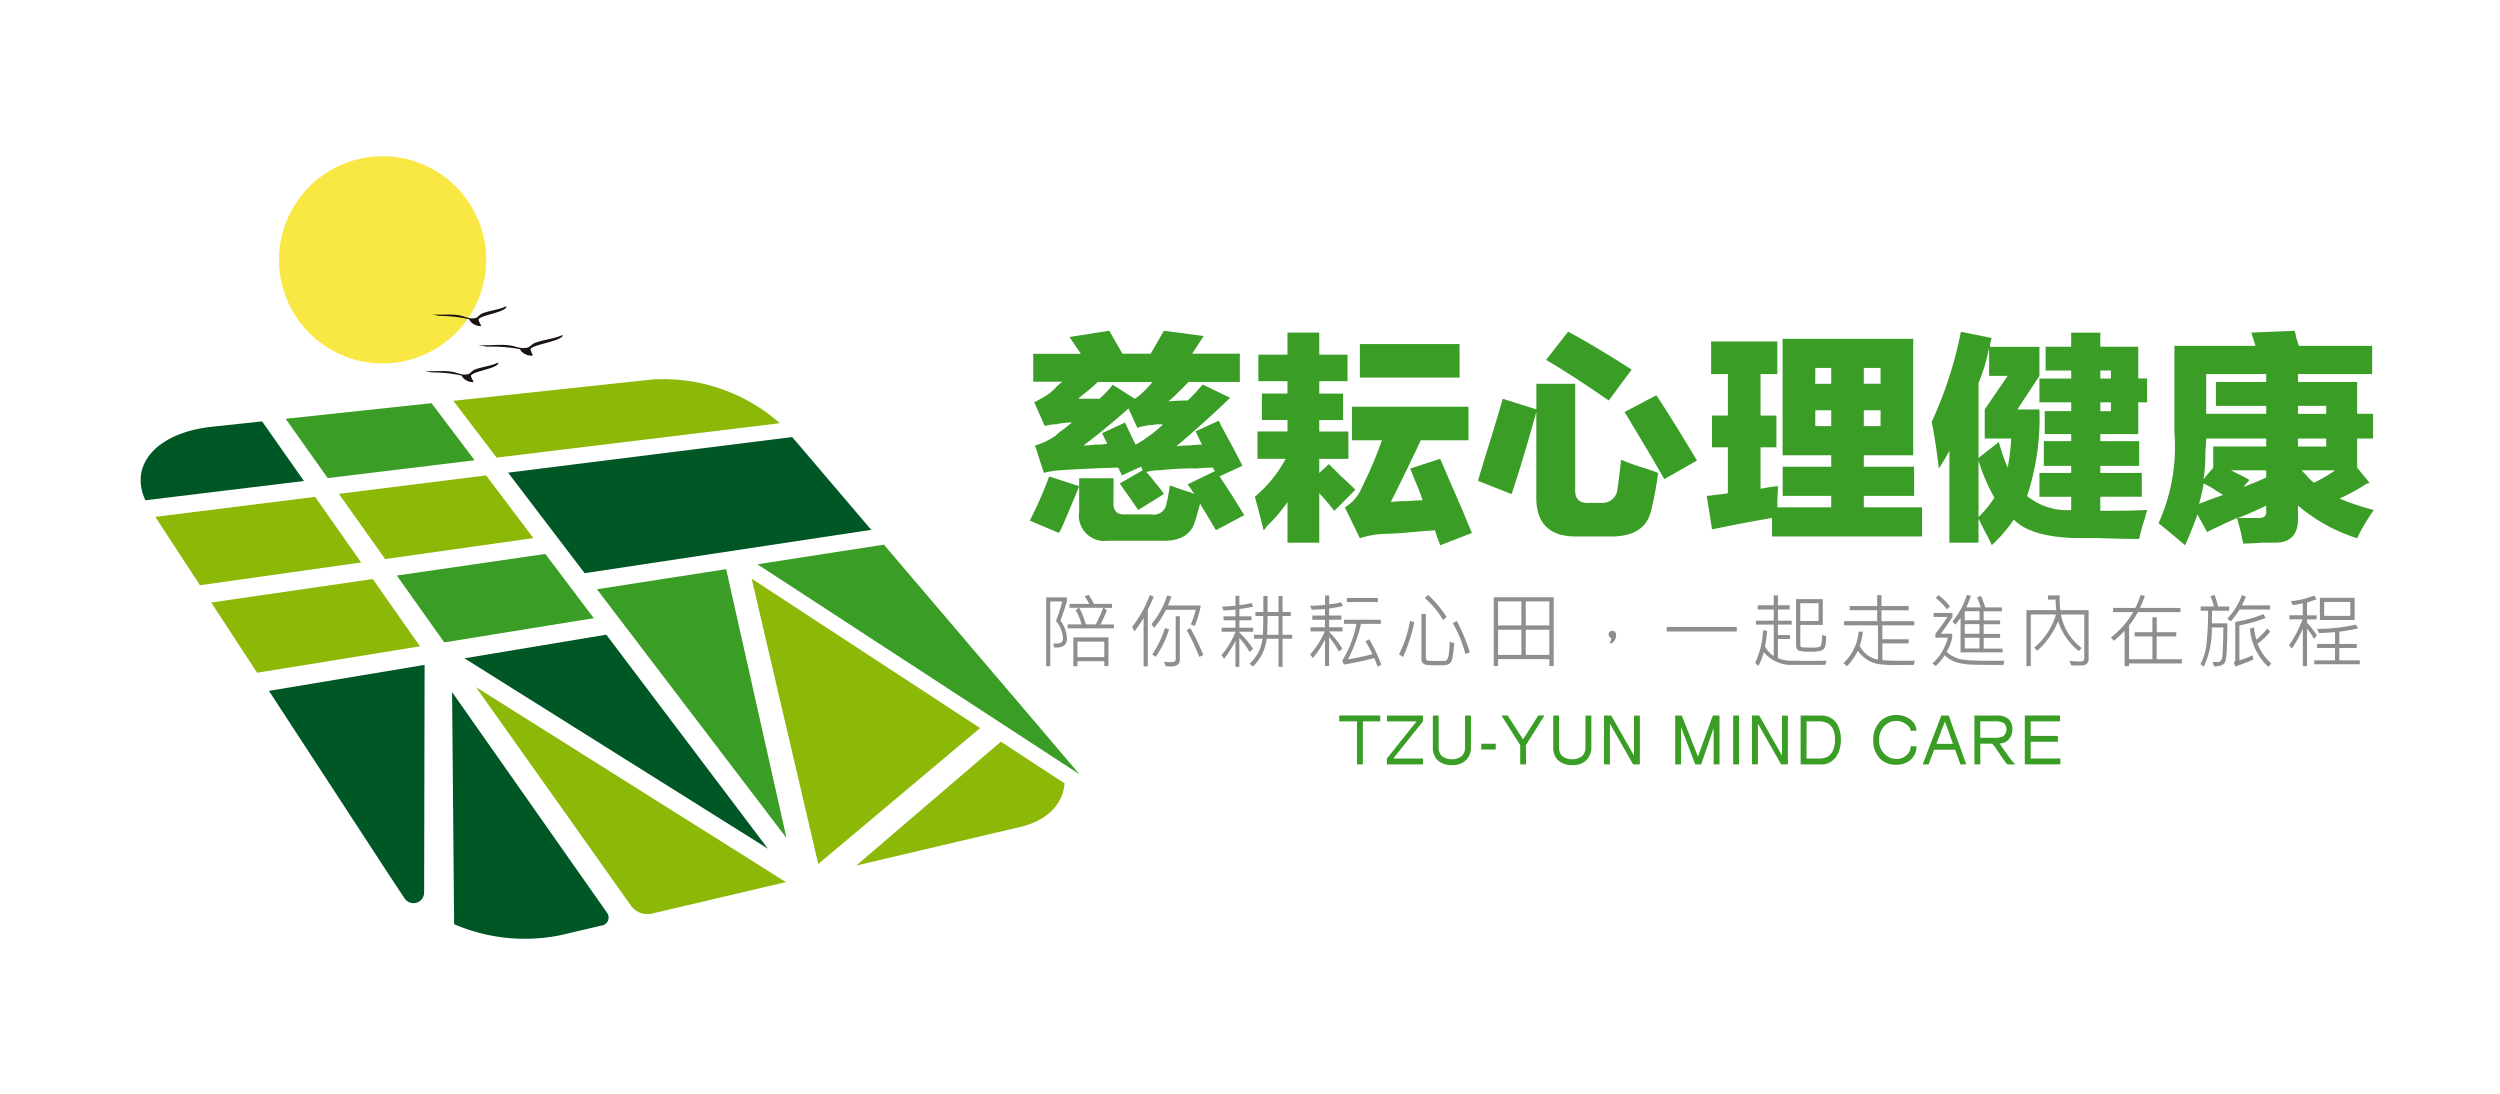 <svg xmlns="http://www.w3.org/2000/svg" xmlns:xlink="http://www.w3.org/1999/xlink" width="160" height="70" viewBox="0 0 160 70">
  <defs>
    <clipPath id="clip-path">
      <rect id="Rectangle_961" data-name="Rectangle 961" width="142.932" height="50.09" fill="none"/>
    </clipPath>
    <clipPath id="clip-path-2">
      <path id="Path_4826" data-name="Path 4826" d="M15.251,92.811l2.935,4.494,10.426-1.691-3.023-4.306Z" transform="translate(-15.251 -91.308)" fill="none"/>
    </clipPath>
    <linearGradient id="linear-gradient" x1="-0.338" y1="3.84" x2="-0.316" y2="3.84" gradientUnits="objectBoundingBox">
      <stop offset="0" stop-color="#399d26"/>
      <stop offset="0.049" stop-color="#3f9f23"/>
      <stop offset="0.313" stop-color="#60a917"/>
      <stop offset="0.566" stop-color="#78b10e"/>
      <stop offset="0.801" stop-color="#87b609"/>
      <stop offset="1" stop-color="#8cb808"/>
    </linearGradient>
    <clipPath id="clip-path-4">
      <path id="Path_4828" data-name="Path 4828" d="M27.712,111.521l7.6,11.646L36.39,124.8a.683.683,0,0,0,1.255-.374l.03-14.569Z" transform="translate(-27.712 -109.861)" fill="none"/>
    </clipPath>
    <linearGradient id="linear-gradient-2" x1="-0.824" y1="1.13" x2="-0.795" y2="1.13" gradientUnits="objectBoundingBox">
      <stop offset="0" stop-color="#8bb709"/>
      <stop offset="0.236" stop-color="#88b509"/>
      <stop offset="0.403" stop-color="#7eae0b"/>
      <stop offset="0.549" stop-color="#6fa30e"/>
      <stop offset="0.682" stop-color="#599413"/>
      <stop offset="0.807" stop-color="#3c8119"/>
      <stop offset="0.925" stop-color="#1a6920"/>
      <stop offset="1" stop-color="#005726"/>
    </linearGradient>
    <clipPath id="clip-path-6">
      <path id="Path_4830" data-name="Path 4830" d="M79.359,62.919l4.9,6.435,18.342-2.775-5.06-5.939Z" transform="translate(-79.359 -60.64)" fill="none"/>
    </clipPath>
    <linearGradient id="linear-gradient-3" x1="-1.012" y1="3.686" x2="-0.999" y2="3.686" gradientUnits="objectBoundingBox">
      <stop offset="0" stop-color="#8bb709"/>
      <stop offset="0.675" stop-color="#2e761c"/>
      <stop offset="1" stop-color="#005726"/>
    </linearGradient>
    <clipPath id="clip-path-8">
      <path id="Path_4835" data-name="Path 4835" d="M136.229,109.5l10.358-8.7-14.619-9.561Z" transform="translate(-131.967 -91.242)" fill="none"/>
    </clipPath>
    <linearGradient id="linear-gradient-4" x1="-2.675" y1="1.262" x2="-2.655" y2="1.262" xlink:href="#linear-gradient"/>
  </defs>
  <g id="logo-tzuyun.mindcare" transform="translate(-568 -3020)">
    <rect id="Rectangle_757" data-name="Rectangle 757" width="160" height="70" transform="translate(568 3020)" fill="#fff"/>
    <g id="Group_919" data-name="Group 919" transform="translate(577 3030)">
      <g id="Group_902" data-name="Group 902">
        <g id="Group_901" data-name="Group 901" clip-path="url(#clip-path)">
          <path id="Path_4790" data-name="Path 4790" d="M192.031,49.851a25.24,25.24,0,0,0,1.243-2.824l1.921.621q-.339.847-1.017,2.429a3.871,3.871,0,0,1-.282.565ZM194.573,38.1l2.542-.4.847,1.469h1.808l.847-1.469,2.542.339-.734,1.13h3.05v1.807H202.2l-.678.678a6.559,6.559,0,0,1-.621.565q.733-.056,1.243-.057l.508-.508q.282-.339.452-.508l1.751.847q-1.582,1.525-3.445,3.106a4.733,4.733,0,0,1,.847-.056,7.808,7.808,0,0,1,.791-.056l-.4-.848,1.469-.678a.635.635,0,0,1,.113.226q.96,1.751,1.412,2.655l-1.468.678q.733,1.074,1.582,2.485l-1.808.96-.508-.848q-.339-.564-.509-.847-.226.847-.339,1.186-.4,1.242-2.147,1.186H197a1.623,1.623,0,0,1-1.808-1.864V47.14h2.2v1.525q-.057.847.791.791h1.638a.813.813,0,0,0,.96-.678.932.932,0,0,1,.056-.226q.112-.621.17-.96.395.169,1.3.452a2.412,2.412,0,0,1,.282.113,2.1,2.1,0,0,1-.282-.4.842.842,0,0,1-.17-.226l1.751-.848a.322.322,0,0,1-.113-.226q-.4,0-1.073.057a18.532,18.532,0,0,0-2.316.113,3.3,3.3,0,0,0-.9.113,6.765,6.765,0,0,1,.565.678,5.668,5.668,0,0,1,.565.734l-1.638,1.017q-.169-.225-.508-.734-.453-.621-.678-.96l1.469-.847-.113-.226-1.243.565a.555.555,0,0,0-.113-.282.629.629,0,0,0-.113-.226q-2.034.057-3.671.17a3.474,3.474,0,0,0-.509.056,3.717,3.717,0,0,0-.565.113l-.565-1.751a4.651,4.651,0,0,0,1.3-.621,4.853,4.853,0,0,1,.565-.452q.339-.282.509-.4a4.216,4.216,0,0,0-1.017.113,2.685,2.685,0,0,0-.734.113l-.678-1.525a8.661,8.661,0,0,0,.9-.509,3.286,3.286,0,0,0,.452-.4,3.421,3.421,0,0,1,.452-.4h-1.864V39.176h3.05Zm.565,3.954h1.355a6.5,6.5,0,0,0,.847-.9l1.412.9.169-.113a5.745,5.745,0,0,0,.96-.96h-3.5a10.793,10.793,0,0,1-.847.735q-.283.226-.4.339m1.525,2.2,1.469-.678q.339.734.678,1.412a5.906,5.906,0,0,0,.791-.509,6.3,6.3,0,0,0,.96-.791h-.4a3.354,3.354,0,0,1-.508.056,4.3,4.3,0,0,0-.734.17l-.565-1.243q-.735.677-2.147,1.808c-.339.264-.584.452-.734.565a6.186,6.186,0,0,0,.734-.056,4.24,4.24,0,0,0,.791-.057l-.339-.678" transform="translate(-135.126 -26.533)" fill="#399d26"/>
          <path id="Path_4791" data-name="Path 4791" d="M242.727,38.089h2.033V39.5h1.808V41.2H244.76v.791h1.525v1.694H244.76v.735h1.864v1.751H244.76v.9l.621-.565.791.791q.564.509.9.848L245.721,49.5c-.113-.15-.264-.339-.452-.565-.226-.263-.4-.452-.508-.565v3.163h-2.033v-2.6a9.7,9.7,0,0,1-1.3,1.525,1.978,1.978,0,0,1-.226.282q-.283-1.131-.565-2.146a8.288,8.288,0,0,0,1.977-2.429h-1.808V44.415h1.921v-.735h-1.638V41.986h1.638V41.2h-1.864V39.5h1.864Zm9.772,8.077q.509,1.186,1.469,3.389.339.847.565,1.355L252.5,51.7q-.057-.169-.169-.452-.114-.339-.169-.508-.792.056-2.033.169c-.528.037-.9.057-1.13.057a5.829,5.829,0,0,0-1.638.282l-.96-1.977a2.594,2.594,0,0,0,1.073-1.243,26.911,26.911,0,0,0,1.3-3.05h-1.92V42.834h7.456V44.98h-3.05q-.847,1.808-1.921,3.954a6.793,6.793,0,0,1,1.017-.057q.678-.056,1.017-.056a11.351,11.351,0,0,0-.452-1.186q-.226-.564-.339-.847Zm-5.14-7.343h6.383v2.146h-6.383Z" transform="translate(-169.328 -26.802)" fill="#399d26"/>
          <path id="Path_4792" data-name="Path 4792" d="M290.445,42.191l2.146.678V41.231h2.485v6.722q-.056.961.9.9h.791a.962.962,0,0,0,1.016-.9q.112-.733.226-1.864a16.269,16.269,0,0,0,1.582.565q.508.169.791.282a21.4,21.4,0,0,1-.452,2.429q-.4,1.694-2.711,1.638h-1.977q-2.711.056-2.655-2.6V43.038q-.848,3.05-1.582,5.253l-2.146-.848q.056-.225.226-.791.9-2.881,1.356-4.462m4.18-4.293q1.694.9,4.067,2.429L297.223,42.3q-2.372-1.638-4.01-2.6Zm5.648,4.067q1.017,1.525,2.6,4.18l-2.09,1.186q-.226-.394-.848-1.469l-1.694-2.824Z" transform="translate(-203.263 -26.668)" fill="#399d26"/>
          <path id="Path_4793" data-name="Path 4793" d="M343.088,46.879V39.423h8.36v7.456h-3.163v.734h3.22v1.864h-3.22v.734h3.728v1.864h-9.6V50.889q-1.978.339-3.841.734l-.339-2.146a2.417,2.417,0,0,0,.452-.057q.621-.056.9-.113V46.371H338.57V44.337h1.017V41.683h-1.073v-2.09h4.236v2.09h-1.073v2.655h1.016v2.033h-1.016v2.655a9.064,9.064,0,0,1,1.129-.17q-.057.622-.056,1.356H346.2v-.734h-3.107V47.613H346.2v-.734Zm2.09-4.575H346.2V41.287h-1.017Zm0,2.711H346.2V44h-1.017Zm4.18-3.728h-1.073V42.3h1.073Zm0,2.711h-1.073v1.017h1.073Z" transform="translate(-238.002 -27.741)" fill="#399d26"/>
          <path id="Path_4794" data-name="Path 4794" d="M388.7,37.9l1.977.4a1.5,1.5,0,0,0-.113.565h3.163v1.864l-1.412,2.146h1.412a15.688,15.688,0,0,1-.791,5.536,4.065,4.065,0,0,0,2.824.9v-.847h-2.033V46.936h2.033v-.452h-1.751V44.9h1.751V44.45h-1.694V42.982h1.694v-.565h-2.033V40.892h2.033v-.509h-1.638V38.858h1.638v-.9h1.864v.9h2.429v2.033h.565v1.525h-.565V44.45h-2.429V44.9h2.485v1.582h-2.485v.452h2.655v1.525h-2.655v.9q2.259,0,2.994-.057a9.633,9.633,0,0,1-.282.96q-.17.621-.226.9-.792,0-2.655-.056h-1.525q-2.825-.114-3.841-1.186a9.385,9.385,0,0,1-1.412,1.638q-.114-.283-.509-1.017l-.339-.678V51.4h-1.864V45.524q-.339.622-.678,1.13-.169-1.525-.452-2.994A25.292,25.292,0,0,0,388.7,37.9m2.994,2.824h-1.186V38.915a11.238,11.238,0,0,1-.678,2.259v4.8l1.3-1.016a11.863,11.863,0,0,0,.565,1.638,13.3,13.3,0,0,0,.226-1.864h-1.694V42.869Zm-.848,7.795a11.75,11.75,0,0,1-1.016-2.372V49.76a7.387,7.387,0,0,0,1.016-1.243m7.456-8.134h-.678v.509h.678Zm-.678,2.6h.678v-.565h-.678Z" transform="translate(-272.204 -26.668)" fill="#399d26"/>
          <path id="Path_4795" data-name="Path 4795" d="M449.324,47.423a.23.23,0,0,1-.169.056,12.527,12.527,0,0,1-1.751.96,14.961,14.961,0,0,0,2.2.734,11.862,11.862,0,0,0-1.073,1.808,10.908,10.908,0,0,1-3.785-2.09v.735q.056,1.637-1.469,1.638h-.791q-.847.056-1.243.056-.057-.226-.169-.791-.17-.622-.226-.847-.9.395-1.921.9l-.621-1.13a4.465,4.465,0,0,1-.226.621q-.339.9-.565,1.356-.847-.735-1.695-1.412a11.784,11.784,0,0,0,1.017-5.818V38.667h5.2a1.69,1.69,0,0,1-.113-.339l-.169-.509,2.768-.113a1.927,1.927,0,0,1,.113.452l.17.509h4.688v1.808h-4.745v.508h3.785v2.033h1.017V44.6h-1.017v1.864Zm-10.9,1.355q.847-.339,1.525-.565-.17-.112-.452-.282a4.857,4.857,0,0,0-.791-.452q-.057.4-.226,1.073a.913.913,0,0,0-.056.226m.9-3.671h3.389V44.6h-3.841q0,.283-.056.847A9.822,9.822,0,0,1,438.7,47.2l.621-.734Zm.169-2.6V40.983h3.22v-.508h-3.841v2.542h3.841v-.509Zm1.751,5.2.847-.339c.263-.113.47-.207.621-.283v-.452h-2.26l.678.339a5.025,5.025,0,0,1,.508.282Zm1.469,1.186q-.453.227-1.243.565a4.38,4.38,0,0,1-.621.226h1.242q.678.056.621-.452Zm3.841-6.383h-1.808v.509h1.808Zm-1.808,2.6h1.808V44.6h-1.808Zm1.017,2.316.339-.169a8.175,8.175,0,0,0,1.017-.621h-2.147l.282.282a3.076,3.076,0,0,0,.509.509" transform="translate(-306.675 -26.533)" fill="#399d26"/>
          <path id="Path_4796" data-name="Path 4796" d="M261.5,121.159h-1.113v2.752h-.376v-2.752h-1.137v-.377H261.5Z" transform="translate(-182.164 -84.991)" fill="#399d26"/>
          <path id="Path_4797" data-name="Path 4797" d="M271.472,123.535v.376h-2.313v-.376l1.9-2.376h-1.893v-.376h2.3v.376l-1.9,2.376Z" transform="translate(-189.398 -84.991)" fill="#399d26"/>
          <path id="Path_4798" data-name="Path 4798" d="M279.446,120.783v2a.8.8,0,0,0,.188.584,1.03,1.03,0,0,0,.682.216.959.959,0,0,0,.6-.2.754.754,0,0,0,.22-.6v-2h.376v2a1.135,1.135,0,0,1-.325.866,1.206,1.206,0,0,1-.866.31,1.321,1.321,0,0,1-.964-.333,1.151,1.151,0,0,1-.283-.843v-2Z" transform="translate(-196.372 -84.991)" fill="#399d26"/>
          <rect id="Rectangle_958" data-name="Rectangle 958" width="0.929" height="0.372" transform="translate(85.799 37.599)" fill="#399d26"/>
          <path id="Path_4799" data-name="Path 4799" d="M295.5,123.911h-.377V122.68l-1.2-1.9h.4l.98,1.533.976-1.533h.4l-1.192,1.9Z" transform="translate(-206.83 -84.991)" fill="#399d26"/>
          <path id="Path_4800" data-name="Path 4800" d="M305.449,120.783v2a.8.8,0,0,0,.188.584,1.031,1.031,0,0,0,.682.216.959.959,0,0,0,.6-.2.754.754,0,0,0,.22-.6v-2h.376v2a1.135,1.135,0,0,1-.325.866,1.205,1.205,0,0,1-.866.31,1.321,1.321,0,0,1-.964-.333,1.151,1.151,0,0,1-.283-.843v-2Z" transform="translate(-214.669 -84.991)" fill="#399d26"/>
          <path id="Path_4801" data-name="Path 4801" d="M316.514,120.783l1.459,2.564v-2.556h.376v3.121h-.431l-1.486-2.607v2.607h-.376v-3.128Z" transform="translate(-222.398 -84.991)" fill="#399d26"/>
          <path id="Path_4802" data-name="Path 4802" d="M331.834,120.783l1.035,2.631.953-2.631h.427v3.128h-.376v-2.321l-.8,2.321h-.376l-.909-2.38v2.38h-.376v-3.128Z" transform="translate(-233.2 -84.991)" fill="#399d26"/>
          <rect id="Rectangle_959" data-name="Rectangle 959" width="0.377" height="3.128" transform="translate(101.923 35.792)" fill="#399d26"/>
          <path id="Path_4803" data-name="Path 4803" d="M348.485,120.783l1.459,2.564v-2.556h.376v3.121h-.431L348.4,121.3v2.607h-.376v-3.128Z" transform="translate(-244.895 -84.991)" fill="#399d26"/>
          <path id="Path_4804" data-name="Path 4804" d="M359.644,120.783h.184a1.187,1.187,0,0,1,.619.157,1.125,1.125,0,0,1,.459.494,1.985,1.985,0,0,1,.188.9,2.054,2.054,0,0,1-.172.847,1.21,1.21,0,0,1-.443.545,1.018,1.018,0,0,1-.577.188h-1.384v-3.128Zm-.749,2.752h.749a1.183,1.183,0,0,0,.643-.137.926.926,0,0,0,.306-.384,1.657,1.657,0,0,0,.125-.682,1.686,1.686,0,0,0-.11-.647,1.032,1.032,0,0,0-.322-.384,1.224,1.224,0,0,0-.643-.141H358.9Z" transform="translate(-252.278 -84.991)" fill="#399d26"/>
          <path id="Path_4805" data-name="Path 4805" d="M375.692,120.69a1.323,1.323,0,0,1,.784.212.945.945,0,0,1,.5.792H376.6c0-.154-.114-.307-.341-.459a1.02,1.02,0,0,0-.568-.168,1.058,1.058,0,0,0-.788.341,1.2,1.2,0,0,0-.314.874,1.152,1.152,0,0,0,.31.87,1.107,1.107,0,0,0,.792.345.933.933,0,0,0,.678-.263.717.717,0,0,0,.231-.549h.376a1.128,1.128,0,0,1-.3.8,1.337,1.337,0,0,1-.988.384,1.4,1.4,0,0,1-1.027-.372,1.632,1.632,0,0,1-.451-1.219,1.682,1.682,0,0,1,.459-1.2,1.43,1.43,0,0,1,1.019-.392" transform="translate(-263.322 -84.926)" fill="#399d26"/>
          <path id="Path_4806" data-name="Path 4806" d="M387.3,123.911l-.337-.937h-1.344l-.353.937h-.376l1.192-3.128h.471l1.125,3.128Zm-1.537-1.313h1.062l-.514-1.435Z" transform="translate(-270.836 -84.991)" fill="#399d26"/>
          <path id="Path_4807" data-name="Path 4807" d="M397.348,120.784h.149a1.094,1.094,0,0,1,.725.22.828.828,0,0,1,.251.658.925.925,0,0,1-.384.792,1.032,1.032,0,0,1-.431.125,1.029,1.029,0,0,1,.067.086q.29.439.506.725a3.059,3.059,0,0,0,.443.522H398.2q-.086,0-.267-.278-.271-.392-.533-.78a2.026,2.026,0,0,0-.216-.267h-.76v1.325h-.376v-3.128Zm-.925,1.427h.859a1.3,1.3,0,0,0,.616-.1.586.586,0,0,0,.051-.831,1.055,1.055,0,0,0-.6-.121h-.925Z" transform="translate(-278.685 -84.992)" fill="#399d26"/>
          <path id="Path_4808" data-name="Path 4808" d="M409.187,120.783v.377h-1.874v.929h1.74v.376h-1.74v1.07h1.9v.376h-2.278v-3.128Z" transform="translate(-286.348 -84.991)" fill="#399d26"/>
          <path id="Path_4809" data-name="Path 4809" d="M196.481,96.375a2.07,2.07,0,0,1,.415,1.165q0,.619-.811.564l-.068-.252c.054,0,.107.007.159.007q.468,0,.468-.316a1.905,1.905,0,0,0-.45-1.135,12.881,12.881,0,0,0,.407-1.249h-.771V99.3h-.263V94.9h1.325v.263q-.175.594-.41,1.216m3.423.5h-2.96v-.252h.885a3.341,3.341,0,0,0-.374-.907l.2-.154h-.6v-.255h1.262a2.505,2.505,0,0,0-.3-.49l.278-.078a3.79,3.79,0,0,1,.326.569h1.16v.255h-.519l.187.149a6.167,6.167,0,0,1-.41.913h.864Zm-.351,2.417h-.265v-.316h-1.719V99.3h-.263V97.457h2.247Zm-.265-1.567h-1.719v.989h1.719Zm-.081-2.164h-1.519a5.976,5.976,0,0,1,.42,1.062h.632a7.377,7.377,0,0,0,.468-1.062" transform="translate(-137.613 -66.665)" fill="#8e8e8f"/>
          <path id="Path_4810" data-name="Path 4810" d="M215.519,94.877q-.081.2-.23.521l-.149.308v3.63h-.268v-3.1a6.878,6.878,0,0,1-.591.859l-.144-.28a7.736,7.736,0,0,0,1.128-2.04Zm3.013.564a6.688,6.688,0,0,1-.389,1.312l-.248-.109a5,5,0,0,0,.311-.928H216.3a5.489,5.489,0,0,1-.756,1.155l-.172-.233a5.414,5.414,0,0,0,1.006-1.841l.278.068q-.076.224-.228.574ZM216.5,96.97a6.333,6.333,0,0,1-.855,1.76l-.223-.157a6.4,6.4,0,0,0,.814-1.691Zm.688,1.9a.46.46,0,0,1-.123.355.8.8,0,0,1-.509.113q-.136,0-.273-.013l-.109-.283q.268.023.48.023.271,0,.271-.189V96.131h.263Zm1.507-.258-.263.119a12.743,12.743,0,0,0-.809-1.719l.24-.119a14.663,14.663,0,0,1,.832,1.719" transform="translate(-150.68 -66.689)" fill="#8e8e8f"/>
          <path id="Path_4811" data-name="Path 4811" d="M235.454,97.234h-.885v.045a5.71,5.71,0,0,1,.88,1.052l-.217.2a5.259,5.259,0,0,0-.662-.9v1.853h-.248V97.823a6.563,6.563,0,0,1-.725,1.14l-.172-.228a5.239,5.239,0,0,0,.9-1.5h-.887v-.258h.887V96.5h-.763V96.25h.763v-.425l-.768.05-.086-.252q.311,0,.854-.051v-.637h.248v.594a5.638,5.638,0,0,0,.786-.129l.094.227q-.265.068-.88.157v.465h.776V96.5h-.776v.478h.885Zm2.5.45h-.617v1.8h-.258v-1.8h-.756a3.037,3.037,0,0,1-.87,1.777l-.228-.177a2.587,2.587,0,0,0,.829-1.6h-.544v-.253h.569q.028-.8.02-1.206h-.5V95.97h.508V94.946h.271V95.97h.7V94.946h.258V95.97h.528v.255h-.528v1.206h.617Zm-.874-.253V96.225h-.7q-.018,1.069-.028,1.206Z" transform="translate(-164.253 -66.803)" fill="#8e8e8f"/>
          <path id="Path_4812" data-name="Path 4812" d="M254.671,95.533a8.916,8.916,0,0,1-.88.159v.45h.789v.271h-.789v.48h.859v.265h-.859v.025a6.013,6.013,0,0,1,.849,1.077l-.217.182a6.656,6.656,0,0,0-.632-.923v1.848h-.263V97.682a6.334,6.334,0,0,1-.771,1.181l-.182-.223a5.528,5.528,0,0,0,.938-1.481H252.6v-.265h.928v-.48h-.809v-.271h.809v-.417q-.422.03-.844.046l-.1-.253q.45-.008.948-.058v-.6h.263v.561a4.12,4.12,0,0,0,.761-.131Zm2.465,3.764-.248.108q-.081-.248-.207-.543a18.155,18.155,0,0,1-1.937.417l-.114-.242a6.97,6.97,0,0,0,.913-2.361h-.8v-.263h2.361v.263h-1.27A9.806,9.806,0,0,1,255,98.944a14.92,14.92,0,0,0,1.568-.331q-.162-.328-.445-.821l.238-.131a9.412,9.412,0,0,1,.771,1.638m-.217-4.02h-1.987V95.02h1.987Z" transform="translate(-177.729 -66.748)" fill="#8e8e8f"/>
          <path id="Path_4813" data-name="Path 4813" d="M272.754,96.5a10.059,10.059,0,0,1-.725,2.228l-.253-.177a7.237,7.237,0,0,0,.7-2.136Zm2.553,1.337a7.3,7.3,0,0,1-.089.818,1.093,1.093,0,0,1-.138.426.4.4,0,0,1-.21.136,2.92,2.92,0,0,1-.614.038q-.359,0-.6-.016a.555.555,0,0,1-.344-.114.362.362,0,0,1-.1-.279V95.972h.281v2.8a.2.2,0,0,0,.043.127.165.165,0,0,0,.086.066,3.688,3.688,0,0,0,.389.013l.672,0a.242.242,0,0,0,.157-.067.884.884,0,0,0,.129-.451,4.954,4.954,0,0,0,.046-.718Zm-.483-1.668-.233.187a5.667,5.667,0,0,0-1.165-1.408l.212-.192a6.758,6.758,0,0,1,1.186,1.414m1.487,2.257-.291.1a7.842,7.842,0,0,0-.8-1.967l.253-.149a11.762,11.762,0,0,1,.834,2.012" transform="translate(-191.24 -66.677)" fill="#8e8e8f"/>
          <path id="Path_4814" data-name="Path 4814" d="M296.06,99.65h-.276v-.44H292.5v.44h-.28v-4.4h3.843Zm-2.07-4.136H292.5v1.537h1.492Zm0,1.813H292.5v1.611h1.492Zm1.79-1.813h-1.507v1.537h1.507Zm0,1.813h-1.507v1.611h1.507Z" transform="translate(-205.623 -67.025)" fill="#8e8e8f"/>
          <path id="Path_4815" data-name="Path 4815" d="M317.22,102.972a.288.288,0,0,1-.187-.25.238.238,0,0,1,.063-.15.219.219,0,0,1,.179-.077q.243,0,.243.319a.667.667,0,0,1-.306.5l-.109-.083a.469.469,0,0,0,.116-.26" transform="translate(-223.086 -72.122)" fill="#8e8e8f"/>
          <rect id="Rectangle_960" data-name="Rectangle 960" width="4.485" height="0.29" transform="translate(97.668 30.125)" fill="#8e8e8f"/>
          <path id="Path_4816" data-name="Path 4816" d="M353.26,99l-.076.275-2,0a2.3,2.3,0,0,1-1.942-.809,3.343,3.343,0,0,1-.351.88l-.2-.2a5.488,5.488,0,0,0,.508-2.091l.258.048a8.407,8.407,0,0,1-.134.978,1.447,1.447,0,0,0,.559.629V96.7h-1.143v-.255h1.143v-.713h-1.029v-.27h1.029v-.637h.266v.637h.751v.27h-.751v.713h.88V96.7h-.88v.668h.776v.253h-.776v1.224a2.028,2.028,0,0,0,.829.161q.533.014,1.284.014.718,0,1-.015m-.031-1.563a2.17,2.17,0,0,1-.049.615.427.427,0,0,1-.241.3,2.278,2.278,0,0,1-.738.076,2.068,2.068,0,0,1-.738-.079q-.154-.078-.154-.4V95.069h1.709V96.72h-1.438v1.32c0,.064.044.1.131.111s.262.015.523.015a1.5,1.5,0,0,0,.6-.057.5.5,0,0,0,.086-.12,3.394,3.394,0,0,0,.057-.642Zm-.48-2.113h-1.17v1.14h1.17Z" transform="translate(-245.361 -66.724)" fill="#8e8e8f"/>
          <path id="Path_4817" data-name="Path 4817" d="M372.335,98.992l-.083.276q-.875.007-1.145.007a7.385,7.385,0,0,1-1.116-.06,1.986,1.986,0,0,1-.7-.269,2.048,2.048,0,0,1-.609-.585,4.045,4.045,0,0,1-.7.994l-.228-.2a3.087,3.087,0,0,0,.973-2.02H369a4.376,4.376,0,0,1-.2.91,1.6,1.6,0,0,0,1.165.882V96.734H367.8v-.268h2.114v-.7h-1.757V95.5h1.757v-.7h.278v.7h1.739v.268h-1.739v.7h2.1v.268h-2.045v.89h1.686v.265h-1.686v1.072q.637.043,1.332.043.364,0,.753-.012" transform="translate(-258.776 -66.713)" fill="#8e8e8f"/>
          <path id="Path_4818" data-name="Path 4818" d="M391.6,98.93l-.06.265q-1.014.008-1.837-.014a4.1,4.1,0,0,1-1.236-.175,1.775,1.775,0,0,1-.681-.434,3.433,3.433,0,0,1-.579.7l-.2-.17a3.4,3.4,0,0,0,.983-1.651h-.8V97.2a11.576,11.576,0,0,0,.774-1.077h-.888V95.87h1.208v.253q-.291.45-.746,1.077h.728v.255a3.326,3.326,0,0,1-.351.9,1.516,1.516,0,0,0,.413.3,2.085,2.085,0,0,0,.461.173,4.91,4.91,0,0,0,.779.079q.553.027,1.31.027.382,0,.728-.01m-3.484-3.469-.187.187a4.331,4.331,0,0,0-.718-.725l.17-.192a3.871,3.871,0,0,1,.735.731m3.37,2.935H388.8V96.186a3.63,3.63,0,0,1-.341.435l-.174-.212a4.881,4.881,0,0,0,.92-1.7l.258.068q-.129.379-.288.736h.915a3.926,3.926,0,0,0-.233-.647l.26-.083q.177.453.263.731h1.067v.253H390.28v.579h1.052v.25H390.28v.615h1.052v.255H390.28v.687h1.211Zm-1.479-2.634h-.943v.579h.943Zm0,.829h-.943v.614h.943Zm0,.87h-.943v.687h.943Z" transform="translate(-272.325 -66.641)" fill="#8e8e8f"/>
          <path id="Path_4819" data-name="Path 4819" d="M411.271,98.917a.387.387,0,0,1-.1.283.394.394,0,0,1-.259.116q-.158.012-.413.013c-.12,0-.233,0-.342-.008l-.113-.286q.4.038.761.038a.181.181,0,0,0,.129-.055.188.188,0,0,0,.058-.142V96.066H409.5a3.475,3.475,0,0,0,1.33,2.149l-.195.19a4.048,4.048,0,0,1-1.317-1.914,4.98,4.98,0,0,1-1.335,1.894l-.192-.2a4.4,4.4,0,0,0,1.388-2.121h-1.61v3.307h-.278V95.785H409.2q-.025-.24-.045-.673h-.488v-.27h.756q-.008.121-.008.253a6,6,0,0,0,.046.69h1.808Z" transform="translate(-286.599 -66.737)" fill="#8e8e8f"/>
          <path id="Path_4820" data-name="Path 4820" d="M430.06,99.137h-3.38v.175h-.286V97.049a6.619,6.619,0,0,1-.677.637l-.2-.212a5.656,5.656,0,0,0,1.428-1.62h-1.284v-.268h1.419a5.125,5.125,0,0,0,.339-.829l.273.058q-.139.4-.306.771h2.584v.268h-2.718a6.2,6.2,0,0,1-.569.849v2.164h1.492V97.408h-1.135v-.27h1.135V96.18h.278v.958H429.7v.27H428.45v1.459h1.61Z" transform="translate(-299.421 -66.677)" fill="#8e8e8f"/>
          <path id="Path_4821" data-name="Path 4821" d="M446.685,95.75h-1.1q0,.387-.01.807h.994q0,.943-.036,1.621a3.783,3.783,0,0,1-.092.814.47.47,0,0,1-.2.225,1.092,1.092,0,0,1-.522.089l-.1-.273q.084,0,.316.005c.172,0,.274-.1.306-.306s.056-.841.073-1.911h-.741a5.594,5.594,0,0,1-.518,2.523l-.212-.182a3.208,3.208,0,0,0,.378-1.188,19.1,19.1,0,0,0,.115-2.222h-.478V95.48h.85a3.915,3.915,0,0,0-.218-.657l.255-.083a6.358,6.358,0,0,1,.232.741h.713Zm2.617-.073h-1.959a4.823,4.823,0,0,1-.564.761l-.207-.187a4.41,4.41,0,0,0,.928-1.5l.258.1q-.131.308-.263.559H449.3Zm-.281.538a9.426,9.426,0,0,1-1.684.475v2.242a7.444,7.444,0,0,0,.839-.326l.063.263a10.221,10.221,0,0,1-1.16.447l-.1-.255a.184.184,0,0,0,.094-.169V96.468a7.9,7.9,0,0,0,1.8-.5Zm.372,2.92-.217.2a3.742,3.742,0,0,1-1.163-2.439l.263-.073a4.6,4.6,0,0,0,.144.784,4.639,4.639,0,0,0,.705-.721l.187.2a4.349,4.349,0,0,1-.809.776,3.206,3.206,0,0,0,.89,1.279" transform="translate(-313.017 -66.665)" fill="#8e8e8f"/>
          <path id="Path_4822" data-name="Path 4822" d="M465.786,97.445l-.187.207a3.56,3.56,0,0,0-.445-.647v2.4h-.27V97a7.188,7.188,0,0,1-.7,1.279L464,98.062a7.037,7.037,0,0,0,.865-1.656h-.839v-.26h.855V95.38l-.632.119-.139-.258a5.546,5.546,0,0,0,1.5-.356l.159.238q-.379.129-.614.2v.827h.614v.26h-.614v.212a4.724,4.724,0,0,1,.632.827m2.743,1.833h-2.915v-.253h1.33v-.791H465.8v-.26h1.148v-.751q-.829.053-1.024.058l-.124-.266a11.576,11.576,0,0,0,2.465-.273l.174.233q-.521.122-1.216.218v.781h1.112v.26H467.22v.791h1.309Zm-.331-2.836h-2.222V95.028H468.2Zm-.276-1.156h-1.671v.893h1.671Z" transform="translate(-326.504 -66.767)" fill="#8e8e8f"/>
          <path id="Path_4823" data-name="Path 4823" d="M7.773,57.255,4.56,57.6c-3.5.375-5.322,2.411-4.258,4.705l10.151-1.233Z" transform="translate(0 -40.288)" fill="#005726"/>
          <path id="Path_4824" data-name="Path 4824" d="M43.415,56.982l-2.759-3.653-9.334,1,2.691,3.794Z" transform="translate(-22.04 -37.526)" fill="#399d26"/>
          <path id="Path_4825" data-name="Path 4825" d="M88.435,50.92A11.23,11.23,0,0,0,80.2,48.131L67.543,49.489l2.768,3.633Z" transform="translate(-47.528 -33.836)" fill="#8cb808"/>
        </g>
      </g>
      <g id="Group_904" data-name="Group 904" transform="translate(4.519 27.058)">
        <g id="Group_903" data-name="Group 903" clip-path="url(#clip-path-2)">
          <rect id="Rectangle_962" data-name="Rectangle 962" width="13.36" height="5.997" fill="url(#linear-gradient)"/>
        </g>
      </g>
      <g id="Group_906" data-name="Group 906">
        <g id="Group_905" data-name="Group 905" clip-path="url(#clip-path)">
          <path id="Path_4827" data-name="Path 4827" d="M13.394,73.554,3.17,74.835l2.858,4.377,10.315-1.458Z" transform="translate(-2.231 -51.757)" fill="#8cb808"/>
        </g>
      </g>
      <g id="Group_908" data-name="Group 908" transform="translate(8.212 32.555)">
        <g id="Group_907" data-name="Group 907" clip-path="url(#clip-path-4)">
          <rect id="Rectangle_964" data-name="Rectangle 964" width="9.963" height="15.509" transform="translate(0 0)" fill="url(#linear-gradient-2)"/>
        </g>
      </g>
      <g id="Group_910" data-name="Group 910">
        <g id="Group_909" data-name="Group 909" clip-path="url(#clip-path)">
          <path id="Path_4829" data-name="Path 4829" d="M154.557,134.366l10.485-2.467c1.772-.417,2.746-1.482,2.848-2.792l-4.078-2.667Z" transform="translate(-108.757 -88.972)" fill="#8cb808"/>
        </g>
      </g>
      <g id="Group_912" data-name="Group 912" transform="translate(23.517 17.97)">
        <g id="Group_911" data-name="Group 911" clip-path="url(#clip-path-6)">
          <rect id="Rectangle_966" data-name="Rectangle 966" width="23.246" height="8.714" fill="url(#linear-gradient-3)"/>
        </g>
      </g>
      <g id="Group_914" data-name="Group 914">
        <g id="Group_913" data-name="Group 913" clip-path="url(#clip-path)">
          <path id="Path_4831" data-name="Path 4831" d="M83.653,129.147l8.6-2.024L72.416,114.642l9.963,14.045a1.311,1.311,0,0,0,1.274.46" transform="translate(-50.957 -80.67)" fill="#8cb808"/>
          <path id="Path_4832" data-name="Path 4832" d="M153.827,98.574l-2.215-2.609-10.3-12.087-8.091,1.258Z" transform="translate(-93.745 -59.022)" fill="#399d26"/>
          <path id="Path_4833" data-name="Path 4833" d="M67.4,130.576a11.441,11.441,0,0,0,6.828.7l2.575-.606a.52.52,0,0,0,.367-.85l-9.9-14.1Z" transform="translate(-47.337 -81.428)" fill="#005726"/>
          <path id="Path_4834" data-name="Path 4834" d="M64.835,85.889l-9.506,1.382,3.035,4.278L67.937,90Z" transform="translate(-38.933 -60.437)" fill="#399d26"/>
        </g>
      </g>
      <g id="Group_916" data-name="Group 916" transform="translate(39.106 27.038)">
        <g id="Group_915" data-name="Group 915" clip-path="url(#clip-path-8)">
          <rect id="Rectangle_968" data-name="Rectangle 968" width="14.619" height="18.262" fill="url(#linear-gradient-4)"/>
        </g>
      </g>
      <g id="Group_918" data-name="Group 918">
        <g id="Group_917" data-name="Group 917" clip-path="url(#clip-path)">
          <path id="Path_4836" data-name="Path 4836" d="M52.233,68.926l-9.419,1.18,2.961,4.174,9.489-1.341Z" transform="translate(-30.126 -48.501)" fill="#8cb808"/>
          <path id="Path_4837" data-name="Path 4837" d="M89.359,117.023l-10.346-13.7-9.079,1.513Z" transform="translate(-49.211 -72.705)" fill="#005726"/>
          <path id="Path_4838" data-name="Path 4838" d="M98.551,90.462l12.132,15.921-3.862-17.207Z" transform="translate(-69.347 -62.75)" fill="#399d26"/>
          <path id="Path_4839" data-name="Path 4839" d="M29.894,6.684A6.629,6.629,0,1,0,36.469,0a6.63,6.63,0,0,0-6.575,6.684" transform="translate(-21.036 0)" fill="#f9e743"/>
          <path id="Path_4840" data-name="Path 4840" d="M72.892,39.289l.549.1a10.142,10.142,0,0,1,2.125.16c.049.034.045.1.095.142a.916.916,0,0,0,.726.271c.034,0-.157-.335-.144-.4.06-.3,1.847-.487,2.066-.865-.031-.075-.105-.014-.146,0-.514.2-1.158.264-1.648.459-.169.068-.334.264-.467.292-.481.1-.687-.077-1.147-.14-.654-.09-1.343.035-2.008-.02" transform="translate(-51.292 -27.203)" fill="#1a1311"/>
          <path id="Path_4841" data-name="Path 4841" d="M62.755,32.923l.5.111a8.41,8.41,0,0,1,1.921.216c.047.035.049.1.1.145a.862.862,0,0,0,.674.292c.03,0-.169-.342-.163-.4.029-.3,1.619-.444,1.783-.82-.034-.076-.1-.016-.131,0-.445.191-1.018.237-1.443.421-.146.063-.278.258-.4.282-.423.088-.623-.1-1.041-.171-.594-.107-1.2,0-1.8-.071" transform="translate(-44.159 -22.816)" fill="#1a1311"/>
          <path id="Path_4842" data-name="Path 4842" d="M61.212,45.108l.495.105a8.4,8.4,0,0,1,1.9.2c.047.033.049.1.1.14a.855.855,0,0,0,.667.28c.03,0-.167-.332-.161-.393.028-.292,1.6-.443,1.76-.81-.033-.074-.094-.015-.129,0-.439.189-1.006.237-1.424.419-.144.063-.274.253-.39.278-.418.088-.616-.089-1.029-.159-.587-.1-1.188.009-1.782-.057" transform="translate(-43.073 -31.377)" fill="#1a1311"/>
        </g>
      </g>
    </g>
  </g>
</svg>
